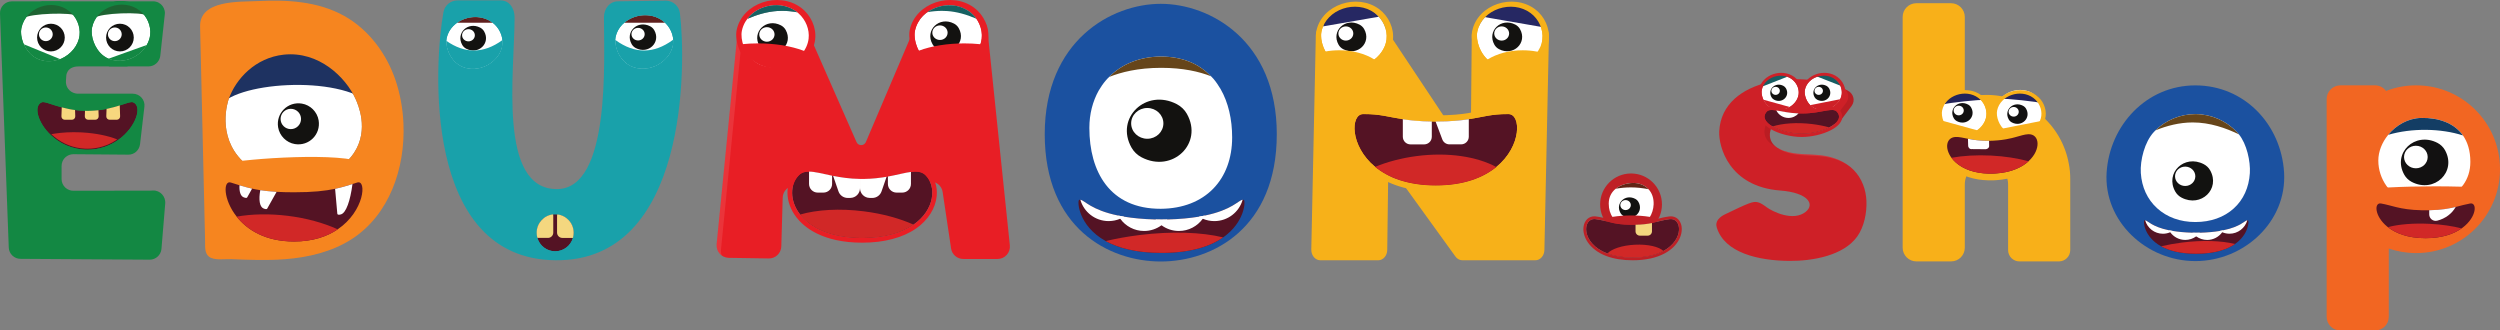 <svg viewBox="0 0 418.864 55.37" version="1.1" xmlns="http://www.w3.org/2000/svg" id="Layer_1">
  
  <rect x="0" y="0" width="418.864" height="55.37" fill="#808080" stroke="none"/>
  
  <g>
    <path fill="#138843" d="M27.68,34.133l-.631,7.608c-.101.984-.933,1.741-1.916,1.767l-21.648-.141c-1.085.025-1.992-.834-2.018-1.916L.002,2.268C-.049,1.157.859.225,1.995.225h23.642c.177,0,.327,0,.479.051.025,0,.051,0,.051.025.051,0,.076,0,.101.025l.101.025c.025.025.076.025.127.051.127.076.253.152.352.228.025.025.051.025.076.051.025.025.051.051.076.076.025.025.076.076.101.101,0,.025.025.025.051.051,0,.025.025.051.051.076s.051.076.101.127c0,.025.025.051.025.076.076.076.127.177.152.276,0,.025.025.051.025.076.025.025.025.051.025.076.025.051.025.101.051.152,0,.025,0,.076.025.101v.076c0,.051,0,.101.025.152v.101c0,.101-.025.177-.025.276l-.758,6.938c-.152.984-.984,1.716-1.967,1.716h-11.685c-2.094,0-2.094,1.615-2.094,1.615l-.051.783c-.101,1.034.606,1.916,1.564,2.119.127.025.253.051.403.051h9.209c1.186,0,2.119,1.034,1.967,2.195l-.732,6.281c-.127,1.009-.984,1.767-1.992,1.741l-9.158-.076c-.809,0-1.539.479-1.843,1.212-.101.228-.152.504-.152.783v2.163c0,1.136.958,2.018,2.068,1.967l12.768-.018.454-.025c1.214-.058,2.197,1.002,2.071,2.214h0Z"></path>
    <path fill="#541324" d="M19.749,23.48c-1.345.94-3.068,1.601-5.098,1.601-2.589,0-4.681-1.076-6.125-2.439-2.267-2.135-2.948-4.982-1.493-5.514.336-.12,1.103.189,2.257.551.322.099.673.205,1.053.304.357.099.742.191,1.149.274.147.03.297.058.451.083.053.009.108.018.164.028.152.025.306.048.465.067.316.044.64.076.977.099.223.018.454.032.689.037h.018c.021.002.039.002.06.002.111.002.221.002.334.002.18,0,.357-.002.532-.009.207-.007.412-.018.613-.035.207-.014.412-.035.613-.055.028-.002.055-.005.083-.009.311-.035.61-.081.898-.131.157-.028.311-.055.461-.088.053-.009.108-.021.161-.032.012-.005.023-.005.035-.009.765-.164,1.44-.362,2.013-.544.048-.016.099-.03.147-.046,1.046-.334,1.748-.604,2.062-.486,1.658.606.544,4.206-2.52,6.351Z"></path>
    <path fill="#138843" d="M22.087,16.766h0c-.355,0-.845.161-1.529.382l-.451.147-.145.046c-.463.147-1.17.362-1.983.537l-.184.037c-.159.035-.311.062-.461.088-.281.051-.574.094-.878.129-.279.032-.477.051-.682.064-.198.016-.396.028-.599.035-.173.007-.346.009-.523.009-.108,0-.217-.002-.322-.005h-.005l-.085-.002c-.221-.005-.445-.016-.663-.032-.332-.023-.65-.058-.956-.099-.159-.021-.309-.044-.458-.067l-.147-.025c-.164-.028-.311-.055-.454-.083-.401-.081-.776-.17-1.129-.265-.378-.101-.723-.205-1.041-.304l-.631-.203c-.689-.226-1.186-.389-1.543-.389-.113,0-.21.016-.297.048-.491.18-.825.585-.94,1.145-.279,1.352.675,3.379,2.317,4.927,1.728,1.633,3.985,2.531,6.355,2.531,1.905,0,3.734-.576,5.291-1.663,2.379-1.665,3.6-4.176,3.409-5.641-.083-.643-.426-1.103-.967-1.301-.085-.03-.184-.046-.297-.046ZM22.087,17.102c.071,0,.131.009.182.028,1.656.606.544,4.208-2.52,6.353-1.345.94-3.068,1.601-5.098,1.601-2.589,0-4.681-1.076-6.125-2.439-2.267-2.135-2.948-4.982-1.493-5.514.051-.018.113-.028.182-.028.396,0,1.096.27,2.073.578.322.099.673.205,1.053.304.359.097.744.189,1.152.272.147.03.297.058.451.083.053.009.108.018.164.028.152.025.306.048.465.067.313.044.64.076.977.099.223.018.454.032.689.037h.018c.021.002.039.002.06.002.111.002.221.002.334.002.18,0,.357-.002.532-.009.207-.007.412-.018.613-.035.207-.014.412-.035.613-.055.028-.002.055-.005.083-.009.311-.035.61-.081.898-.131.157-.028.311-.055.461-.088.053-.009.108-.021.161-.032.012-.005.023-.005.035-.009.765-.164,1.44-.362,2.013-.544.048-.016.099-.03.147-.046.878-.281,1.513-.514,1.88-.514"></path>
    <path fill="#d12827" d="M19.637,23.356c-1.465,1.02-3.188,1.559-4.982,1.559-.147,0-.295-.002-.442-.012-1.868-.094-3.644-.781-5.095-1.969-.161-.131-.32-.27-.472-.415-.014-.012-.028-.023-.041-.037.17-.032.343-.062.521-.09,1.301-.203,2.783-.288,4.349-.219.115.005.23.012.343.018,2.25.131,4.284.557,5.821,1.163Z"></path>
    <path fill="#f7d77e" d="M12.609,19.486c.012.316-.242.578-.557.578h-1.202c-.316,0-.569-.263-.557-.578l.053-1.502c.357.097.742.189,1.149.272.147.03.297.058.451.083.053.009.108.018.164.028.152.025.306.048.465.067l.035,1.053Z"></path>
    <path fill="#f7d77e" d="M16.529,19.486c.012.316-.242.576-.557.576h-1.205c-.316,0-.569-.26-.557-.576l.03-.919h.018c.021.002.039.002.06.002.111.005.221.005.334.005.18,0,.357-.002.532-.009.207-.007.412-.018.613-.035.207-.014.412-.035.613-.055.028-.002.055-.005.083-.009l.037,1.02Z"></path>
    <path fill="#f7d77e" d="M20.125,19.486c.012.316-.242.578-.557.578h-1.202c-.316,0-.569-.263-.557-.578l.044-1.239c.053-.009.108-.021.161-.032.012-.005.023-.005.035-.009.765-.164,1.44-.362,2.013-.544l.064,1.824Z"></path>
    <path fill="#fff" d="M23.398,1.759c-2.783-2.149-7.272-.627-7.981,2.875-.272,1.341.382,3.577,1.979,4.754.246.182.511.332.783.451,1.237.544,2.688.463,3.927-.085,1.023-.451,1.933-1.242,2.492-2.221.295-.514.495-1.078.562-1.675.17-1.543-.534-3.153-1.762-4.1Z"></path>
    <circle fill="#131210" r="2.32" cy="6.294" cx="20.093"></circle>
    <ellipse fill="#fff" ry="1.147" rx="1.154" cy="5.746" cx="19.238"></ellipse>
    <path fill="#138843" d="M24.596,7.533c-.56.979-1.47,1.767-2.492,2.221-1.237.548-2.688.629-3.925.085l6.417-2.306Z"></path>
    <path fill="#1e6332" d="M15.735,3.032c1.096-.871,8.154-1.103,8.942-.392.788.712-1.702-2.414-4.501-2.439-2.796-.028-4.441,2.831-4.441,2.831Z"></path>
    <path fill="#138843" d="M22.104,9.761c-1.513.656-3.331.631-4.717-.378-1.589-1.161-2.246-3.407-1.967-4.745.705-3.506,5.197-5.019,7.972-2.875,1.237.933,1.942,2.548,1.767,4.086-.203,1.741-1.49,3.204-3.054,3.911h0ZM23.794,1.333c-.857-.68-1.866-1.034-2.875-1.11-.428-.076-.857-.051-1.313,0-2.423.253-4.692,1.919-5.222,4.517-.329,1.564.454,4.213,2.32,5.602.504.378,1.085.631,1.665.783h2.877c.352-.076.707-.203,1.034-.352,1.843-.806,3.356-2.246,3.607-4.289.203-1.82-.629-4.015-2.094-5.15Z"></path>
    <path fill="#fff" d="M11.568,1.828c-2.78-2.149-7.272-.627-7.979,2.875-.15.739-.021,1.753.398,2.709.339.776.861,1.518,1.578,2.045,1.311.967,3.045,1.032,4.512.449.067-.028.131-.053.198-.083,1.559-.693,2.859-2.161,3.052-3.893.173-1.548-.532-3.156-1.76-4.102Z"></path>
    <circle fill="#131210" r="2.32" cy="6.294" cx="8.532"></circle>
    <ellipse fill="#fff" ry="1.147" rx="1.154" cy="5.746" cx="7.679"></ellipse>
    <path fill="#138843" d="M10.077,9.906c-1.467.583-3.202.516-4.512-.449-.716-.527-1.242-1.267-1.578-2.045l6.09,2.495Z"></path>
    <path fill="#1e6332" d="M3.969,3.032c1.099-.797,8.156-1.011,8.942-.357.785.654-1.702-2.209-4.499-2.234-2.799-.025-4.443,2.591-4.443,2.591Z"></path>
    <path fill="#138843" d="M10.271,9.837c-1.513.656-3.331.631-4.692-.378-1.615-1.186-2.271-3.407-1.995-4.745C4.291,1.206,8.78-.333,11.556,1.837c1.237.935,1.944,2.55,1.767,4.089-.2,1.741-1.488,3.204-3.052,3.911h0ZM12.114,1.208c-.631-.504-1.338-.834-2.094-.986h-2.928c-2.094.481-3.937,2.071-4.416,4.365-.302,1.589.454,4.238,2.347,5.627,1.615,1.186,3.785,1.212,5.551.428,1.843-.832,3.381-2.246,3.607-4.289.203-1.843-.631-4.036-2.068-5.146Z"></path>
  </g>
  <g>
    <path fill="#fff" d="M47.542,9.162c5.855-.633,10.37,3.755,12.029,7.41.392.864,2.326,5.13-.256,9.032-2.368,3.577-6.802,4.231-7.933,4.4-1.043.154-6.777.875-10.75-3.011-4.363-4.268-2.444-10.025-2.303-10.421,1.2-3.393,4.508-6.901,9.214-7.41Z"></path>
    <path fill="#131210" d="M53.386,20.165c.387,2.354-1.622,4.36-3.978,3.973-1.426-.235-2.575-1.382-2.81-2.808-.387-2.356,1.624-4.363,3.978-3.973,1.426.233,2.575,1.382,2.81,2.808Z"></path>
    <ellipse fill="#fff" ry="1.702" rx="1.714" cy="19.932" cx="48.724"></ellipse>
    <path fill="#f6851f" d="M37.787,27.377c3.257-.792,19.81-1.983,23.279,0,0,0-4.439,4.423-11.386,4.441-6.947.018-11.893-4.441-11.893-4.441Z"></path>
    <path fill="#1e3261" d="M36.684,18.032c2.013-4.206,20.068-5.68,25.67-.472,0,0-3.289-10.545-13.934-10.278-10.644.267-11.736,10.75-11.736,10.75h0Z"></path>
    <path fill="#f6851f" d="M38.328,16.581c1.195-3.407,4.499-6.913,9.2-7.422,5.871-.636,10.395,3.762,12.047,7.422.38.864,2.313,5.109-.253,9.023-2.363,3.584-6.811,4.22-7.931,4.397-1.066.152-6.786.864-10.75-2.999-4.372-4.271-2.465-10.041-2.313-10.421h0ZM67.596,20.693c-.108-2.497-.553-4.948-1.308-7.201-1.5-4.466-4.487-8.514-8.599-10.817C53.282.206,48.095-.068,43.159.18c-2.978.152-9.739-.244-9.633,4.277l.838,35.952c.018.861-.117,1.976.638,2.584.868.7,2.709.382,3.762.426,2.976.122,5.959.24,8.933.014,3.937-.299,7.908-1.232,11.229-3.368,6.328-4.075,8.997-11.92,8.67-19.374h0Z"></path>
    <path fill="#541324" d="M56.585,38.42c-1.767,1.198-4.165,2.043-7.32,2.043-4.826,0-7.88-1.976-9.612-4.167-2.276-2.875-2.267-6.116-.99-5.717.502.157.981.311,1.463.458.67.207,1.35.398,2.11.567.426.092.878.18,1.373.253.79.122,1.684.221,2.736.281.859.051,1.822.078,2.921.078,3.188,0,5.233-.233,6.878-.583,1.073-.226,1.974-.504,2.912-.802.267-.083.534-.17.811-.256,1.612-.5,1.202,4.805-3.28,7.843h0Z"></path>
    <path fill="#fff" d="M59.057,30.835c-.373,2.838-1.071,4.784-1.889,5.068-.27.094-.631.147-.654-.113-.122-1.384-.246-2.769-.369-4.153,1.071-.226,1.974-.504,2.912-.802Z"></path>
    <path fill="#fff" d="M42.237,31.606c-.276.491-.551.981-.825,1.472-.085.15-.401.06-.627-.039-.493-.217-.712-.947-.659-1.999.67.205,1.348.398,2.11.567Z"></path>
    <path fill="#fff" d="M46.344,32.141c-.527.94-1.053,1.877-1.58,2.817-.085.15-.401.06-.627-.039-.643-.283-.82-1.444-.53-3.059.792.122,1.684.219,2.736.281Z"></path>
    <path fill="#d12827" d="M56.585,38.42c-1.767,1.198-4.165,2.043-7.32,2.043-4.826,0-7.88-1.976-9.612-4.167,2.518-.445,5.457-.518,8.55-.138,3.149.389,6.023,1.193,8.382,2.262Z"></path>
  </g>
  <g>
    <path fill="#19a1aa" d="M83.867.069c1.509,0,2.35,1.348,2.35,2.856,0,9.108-2.865,28.811,7.115,28.756,9-.051,7.857-21.468,7.857-28.798,0-1.47,1.009-2.725,2.479-2.665l7.97-.106c1.172.048,2.135.933,2.28,2.098,1.053,8.532,1.38,41.651-20.881,41.395-22.316-.256-20.286-33.077-18.741-41.57.207-1.14,1.198-1.967,2.356-1.967h7.214Z"></path>
    <path fill="#fff" d="M84.18,6.712c-.115-1.096-.691-2.147-1.569-2.849-.021-.016-.041-.032-.062-.048-.021-.016-.041-.032-.062-.048-1.758-1.308-4.229-1.143-5.904.048-.023.016-.044.032-.067.048-.836.61-1.463,1.483-1.688,2.557-.028.131-.044.272-.053.419-.009.175-.005.359.014.551.115,1.17.758,2.58,1.937,3.414,1.313.928,3.07.958,4.519.336,1.495-.64,2.741-1.992,2.93-3.591.014-.111.021-.223.023-.334.007-.168,0-.334-.018-.502h0Z"></path>
    <path fill="#131210" d="M81.119,5.27c1.117,1.969-.958,3.964-3.011,2.891-.279-.145-.511-.369-.663-.638-1.117-1.972.958-3.964,3.011-2.891.279.147.511.371.663.638Z"></path>
    <path fill="#fff" d="M79.559,5.908c0,.564-.479,1.023-1.071,1.023s-1.071-.458-1.071-1.023.479-1.023,1.071-1.023,1.071.458,1.071,1.023Z"></path>
    <path fill="#19a1aa" d="M84.201,7.216c-.002.111-.012.223-.023.334-.187,1.599-1.435,2.953-2.93,3.591-1.449.62-3.206.592-4.519-.336-1.179-.836-1.822-2.246-1.937-3.416-.018-.191-.023-.375-.014-.551,1.539,1.078,3.091,1.624,4.618,1.624.795,0,1.596-.147,2.398-.442.797-.29,1.596-.73,2.389-1.308.016.168.023.334.018.504Z"></path>
    <path fill="#5f201e" d="M82.549,3.814h-5.966c1.675-1.189,4.146-1.354,5.904-.048.021.018.041.035.062.048Z"></path>
    <path fill="#19a1aa" d="M84.175,7.548c-.187,1.599-1.433,2.953-2.93,3.591-1.449.62-3.206.59-4.519-.339-1.532-1.085-2.158-3.146-1.898-4.386.68-3.227,4.989-4.635,7.659-2.651,1.177.878,1.854,2.361,1.688,3.785ZM83.109,3.199c-3.142-2.333-8.212-.68-9.011,3.119-.306,1.456.431,3.884,2.234,5.16,1.543,1.094,3.614,1.126,5.316.398,1.76-.753,3.227-2.345,3.446-4.227.196-1.677-.601-3.423-1.986-4.45Z"></path>
    <path fill="#fff" d="M112.798,6.645c-.081-1.057-.583-2.087-1.368-2.829-.122-.117-.253-.228-.389-.329-1.946-1.447-4.738-1.147-6.457.327-.716.615-1.244,1.43-1.451,2.409-.03.143-.048.295-.058.454-.002.064-.002.129-.002.193.014,1.265.682,2.932,2.02,3.877,1.354.958,3.17.988,4.667.35,1.543-.661,2.831-2.059,3.024-3.709.023-.187.03-.373.023-.557,0-.062-.005-.124-.009-.187h0Z"></path>
    <path fill="#131210" d="M109.621,5.065c1.154,2.034-.988,4.093-3.107,2.985-.288-.15-.527-.382-.684-.659-1.154-2.034.988-4.093,3.107-2.985.288.152.527.382.684.659Z"></path>
    <path fill="#fff" d="M108.014,5.724c0,.583-.495,1.055-1.106,1.055s-1.106-.472-1.106-1.055.495-1.055,1.106-1.055,1.106.472,1.106,1.055Z"></path>
    <path fill="#19a1aa" d="M112.807,6.834c.007.187-.002.373-.023.557-.193,1.652-1.479,3.05-3.024,3.709-1.497.64-3.312.608-4.667-.35-1.338-.944-2.006-2.612-2.02-3.877,0-.064.002-.131.002-.193l.09.064c1.58,1.14,3.179,1.718,4.752,1.718.795,0,1.596-.147,2.398-.442.799-.293,1.601-.732,2.398-1.315l.085-.06c.005.062.009.124.009.189h0Z"></path>
    <path fill="#5f201e" d="M111.43,3.814h-6.846c1.718-1.474,4.51-1.774,6.457-.329.138.104.267.212.389.329Z"></path>
    <path fill="#19a1aa" d="M112.784,7.391c-.193,1.652-1.481,3.047-3.024,3.709-1.495.64-3.31.61-4.667-.35-1.582-1.119-2.23-3.25-1.96-4.526.703-3.333,5.15-4.784,7.908-2.739,1.216.903,1.916,2.435,1.744,3.907h0ZM111.683,2.9c-3.243-2.409-8.479-.7-9.306,3.223-.316,1.504.445,4.008,2.308,5.328,1.594,1.129,3.732,1.163,5.489.412,1.817-.776,3.333-2.421,3.559-4.365.203-1.732-.622-3.536-2.05-4.598Z"></path>
    <path fill="#541324" d="M96.119,38.997c0,.286-.039.562-.111.825-.002.014-.007.025-.012.039-.373,1.295-1.564,2.241-2.981,2.241s-2.607-.947-2.981-2.241c-.005-.014-.007-.025-.012-.039-.074-.263-.111-.539-.111-.825,0-1.596,1.205-2.912,2.755-3.082.104-.012.207-.018.313-.018.012-.002.023-.002.035-.002s.023,0,.035.002c.106.002.21.007.313.018,1.55.173,2.755,1.486,2.755,3.082Z"></path>
    <path fill="#19a1aa" d="M93.016,35.586h-.023l-.058.005h-.025c-.074,0-.173.007-.274.016-1.728.191-3.029,1.649-3.029,3.388,0,.311.041.615.122.908.431,1.49,1.778,2.504,3.289,2.504s2.859-1.014,3.275-2.465c.092-.332.134-.638.134-.947,0-1.741-1.301-3.197-3.029-3.388-.115-.012-.228-.018-.343-.021h-.039ZM93.016,35.894c.012,0,.023,0,.035.002.106.002.21.007.313.018,1.55.173,2.755,1.486,2.755,3.082,0,.286-.039.562-.111.825-.002.012-.007.025-.012.039-.373,1.295-1.564,2.241-2.981,2.241s-2.607-.947-2.981-2.241c-.005-.014-.007-.025-.012-.039-.074-.263-.111-.539-.111-.825,0-1.596,1.205-2.912,2.755-3.082.104-.012.207-.018.313-.018.009-.002.023-.002.035-.002"></path>
    <path fill="#f4d77f" d="M92.698,36.138v2.833c0,.491-.398.887-.887.887h-1.776c-.005-.014-.007-.025-.012-.039-.074-.263-.111-.539-.111-.825,0-1.596,1.205-2.912,2.755-3.082.018.071.03.15.03.226Z"></path>
    <path fill="#f4d77f" d="M96.119,38.997c0,.286-.039.562-.111.825-.002.014-.007.025-.012.039h-1.776c-.491,0-.887-.398-.887-.887v-2.833c0-.078.009-.154.03-.223,1.55.17,2.755,1.483,2.755,3.08Z"></path>
  </g>
  <g>
    <path fill="#e81e25" d="M120.068,40.919l3.573-36.123c.106-1.06.997-1.868,2.064-1.868h7.258c.841,0,1.596.507,1.916,1.283l8.617,19.575c.286.693,1.26.709,1.571.028l8.378-19.667c.336-.742,1.073-1.216,1.889-1.216h8.021c1.062,0,1.951.802,2.062,1.859l3.778,36.314c.127,1.223-.832,2.287-2.062,2.287h-5.736c-1.027,0-1.898-.751-2.05-1.767l-1.41-9.439c-.263-1.753-2.458-2.391-3.619-1.05l-6.922,4.37c-.412.475-1.016.739-1.645.714l-4.31-.159c-.638-.023-1.23-.341-1.603-.857l-4.95-3.227c-1.161-1.605-3.697-.827-3.752,1.154l-.233,8.161c-.032,1.156-1.004,2.062-2.161,2.011l-6.701-.104c-1.189-.051-2.092-1.092-1.974-2.278Z"></path>
    <g opacity=".1">
      <path fill="#fff" d="M124.369,5.706c.106-1.062.995-1.868,2.062-1.868h7.258c.06,0,.122.002.18.009.143.014.286.039.419.081.041.014.083.028.124.041.046.018.094.037.141.058.032.014.064.03.097.046.016.007.03.014.046.023.025.014.048.028.071.044.016.007.03.016.046.028.023.014.048.03.071.048l-.002-.005c-.32-.776-1.078-1.283-1.916-1.283h-7.258c-1.066,0-1.958.809-2.064,1.868l-3.573,36.123c-.076.774.283,1.486.873,1.9-.124-.304-.182-.643-.147-.993"></path>
    </g>
    <path fill="#fff" d="M133.461,1.965c.039.03.078.058.115.09-.878-.159-1.732-.237-2.541-.237-.304,0-.604.012-.898.032-1.557.115-3.167.541-4.92,1.306,1.817-2.379,5.666-3.105,8.244-1.191ZM133.861,1.592c-3.421-2.541-8.942-.739-9.813,3.398-.187.891-.016,2.115.518,3.264.417.894,1.053,1.746,1.912,2.354,1.682,1.191,3.934,1.225,5.791.433.64-.274,1.242-.647,1.771-1.103,1.06-.908,1.822-2.135,1.983-3.501.212-1.824-.656-3.725-2.163-4.844Z"></path>
    <path fill="#131210" d="M131.632,5.008c1.336,2.356-1.145,4.738-3.598,3.455-.334-.175-.613-.442-.792-.762-1.336-2.356,1.145-4.74,3.598-3.455.334.175.613.442.792.762Z"></path>
    <ellipse fill="#fff" ry="1.221" rx="1.281" cy="5.77" cx="128.49"></ellipse>
    <path fill="#e81e25" d="M135.478,6.487c-.223,1.912-1.714,3.529-3.504,4.296-1.73.739-3.833.705-5.402-.405-1.834-1.297-2.582-3.764-2.271-5.243.113-.532.306-1.023.567-1.465.106-.18.219-.35.346-.514,1.815-2.382,5.666-3.105,8.242-1.191.039.03.078.058.115.09.088.067.17.138.251.212,1.184,1.064,1.838,2.672,1.656,4.22ZM134.202,1.286c-3.757-2.787-9.82-.811-10.775,3.732-.366,1.741.516,4.644,2.672,6.169,1.847,1.308,4.321,1.348,6.357.477,2.103-.901,3.861-2.803,4.121-5.056.235-2.004-.719-4.091-2.375-5.321Z"></path>
    <path fill="#fff" d="M163.901,3.635c-.048-.09-.099-.18-.154-.267-.048-.078-.099-.157-.152-.23-.311-.447-.693-.848-1.136-1.172-2.11-1.566-5.074-1.364-7.078.074-.106.071-.207.15-.306.233-.014.012-.025.021-.037.03-.857.714-1.49,1.677-1.734,2.836-.2.956.039,2.324.73,3.52.38.656.891,1.262,1.541,1.721,1.569,1.11,3.672,1.145,5.402.405,1.435-.613,2.677-1.776,3.229-3.197.136-.352.23-.719.274-1.096.113-.979-.106-1.981-.578-2.854Z"></path>
    <path fill="#131210" d="M160.63,4.713c1.336,2.356-1.145,4.738-3.598,3.455-.334-.175-.613-.442-.792-.762-1.336-2.356,1.145-4.74,3.598-3.455.334.175.613.442.792.762Z"></path>
    <ellipse fill="#fff" ry="1.221" rx="1.281" cy="5.476" cx="157.488"></ellipse>
    <path fill="#e81e25" d="M164.476,6.487c-.223,1.912-1.714,3.531-3.504,4.296-1.732.742-3.833.705-5.404-.405-1.834-1.297-2.582-3.764-2.271-5.243.813-3.861,5.966-5.54,9.156-3.17,1.412,1.043,2.223,2.819,2.022,4.522h0ZM163.2,1.286c-3.757-2.789-9.817-.811-10.775,3.732-.366,1.741.516,4.644,2.672,6.169,1.847,1.306,4.319,1.348,6.357.477,2.105-.901,3.858-2.803,4.121-5.054.235-2.006-.719-4.093-2.375-5.323h0Z"></path>
    <path fill="#e81e25" d="M158.55,11.464c-1.149,0-2.214-.325-3.082-.94-.636-.449-1.172-1.048-1.594-1.778l-.106-.184.2-.076c2.089-.783,4.784-1.216,7.588-1.216.914,0,1.811.044,2.667.134l.237.025-.085.221c-.546,1.41-1.79,2.642-3.326,3.299-.792.339-1.656.516-2.499.516Z"></path>
    <path fill="#e81e25" d="M130.003,11.464c-.843,0-1.707-.177-2.495-.516-1.536-.656-2.78-1.889-3.326-3.299l-.085-.221.237-.025c.857-.088,1.753-.134,2.667-.134,2.803,0,5.498.431,7.588,1.216l.2.076-.106.184c-.422.73-.958,1.329-1.594,1.778-.873.615-1.939.94-3.087.94Z"></path>
    <path fill="#176162" d="M163.594,3.14c-1.737-.753-3.333-1.172-4.879-1.288-.295-.021-.597-.032-.898-.032-.779,0-1.599.071-2.437.219,2.004-1.437,4.971-1.64,7.078-.074.442.327.825.726,1.136,1.175Z"></path>
    <path fill="#176162" d="M133.576,2.055c-.878-.159-1.732-.237-2.541-.237-.304,0-.604.012-.898.032-1.557.115-3.167.541-4.92,1.306,1.815-2.382,5.666-3.105,8.242-1.191.041.03.078.058.117.09Z"></path>
    <path fill="#541324" d="M153.063,37.634c-1.898,1.327-4.715,2.248-8.606,2.248-5.397,0-8.725-1.776-10.4-3.939h-.002c-1.799-2.322-1.695-5.091-.2-6.583.456-.456,1.011-.617,1.7-.61.956.007,2.163.336,3.699.652.055.014.108.023.164.035s.111.021.168.032c1.271.251,2.762.481,4.506.509.122.002.244.005.369.005s.249-.002.371-.005c1.396-.021,2.628-.175,3.718-.362.074-.014.147-.025.219-.039.253-.046.5-.092.737-.141.055-.012.111-.023.166-.035,1.166-.24,2.138-.488,2.958-.594.26-.037.507-.055.739-.058.686-.005,1.244.157,1.7.61,1.88,1.882,1.555,5.786-2.004,8.274Z"></path>
    <path fill="#e81e25" d="M153.397,27.973h-.039c-.263.002-.541.023-.838.064-.585.076-1.221.217-1.956.378-.332.074-.682.15-1.05.226l-.166.035c-.23.048-.472.094-.719.138l-.214.037c-1.262.219-2.437.334-3.598.352l-.357.005-.313-.002c-1.843-.028-3.324-.281-4.411-.495l-.127-.023-.182-.037c-.389-.081-.739-.157-1.073-.23-1.069-.235-1.99-.438-2.796-.442-.965,0-1.688.274-2.253.838-1.88,1.88-1.822,5.077.136,7.604,1.225,1.582,4.287,4.238,11.013,4.238,3.683,0,6.811-.827,9.048-2.389,2.006-1.4,3.259-3.393,3.444-5.466.136-1.548-.352-3.004-1.338-3.99-.56-.567-1.285-.841-2.209-.841ZM153.397,28.747c.673,0,1.219.164,1.668.61,1.882,1.882,1.557,5.789-2.002,8.274-1.898,1.327-4.715,2.248-8.606,2.248-5.397,0-8.725-1.776-10.4-3.939h-.002c-1.799-2.322-1.695-5.091-.2-6.586.447-.447.995-.61,1.668-.61h.032c.956.007,2.163.336,3.699.654.055.012.108.023.164.035.055.012.111.023.168.032,1.271.251,2.762.481,4.506.509.122.002.244.005.369.005s.249-.002.371-.005c1.396-.023,2.628-.175,3.715-.362.074-.012.147-.025.219-.039.253-.046.5-.092.737-.141.055-.012.111-.023.166-.035,1.163-.24,2.138-.488,2.958-.594.26-.037.507-.055.737-.058h.035"></path>
    <path fill="#d12827" d="M153.063,37.634c-1.898,1.327-4.715,2.248-8.606,2.248-5.397,0-8.725-1.776-10.4-3.939,2.829-.815,6.618-1.057,10.699-.534,3.142.398,6.003,1.195,8.306,2.225Z"></path>
    <path fill="#fff" d="M139.251,29.399c.055.014.108.023.164.035v1.384c0,.799-.65,1.451-1.451,1.451h-.961c-.802,0-1.451-.652-1.451-1.451v-2.071c.956.007,2.165.336,3.699.652Z"></path>
    <path fill="#fff" d="M144.089,29.977v1.548c0,.896-.721,1.624-1.615,1.633l-.433.005c-.703.007-1.329-.435-1.559-1.099l-.898-2.598c1.271.253,2.762.484,4.506.511Z"></path>
    <path fill="#fff" d="M152.625,28.805v2.013c0,.799-.65,1.451-1.451,1.451h-.961c-.802,0-1.451-.652-1.451-1.451v-1.242c.253-.046.5-.092.737-.141.055-.012.111-.023.166-.035,1.166-.242,2.14-.491,2.96-.597Z"></path>
    <path fill="#fff" d="M144.828,29.977c1.396-.021,2.628-.175,3.718-.362l-.848,2.451c-.23.663-.857,1.106-1.559,1.099l-.433-.005c-.894-.009-1.615-.737-1.615-1.633v-1.548c.122.002.244.005.369.005.122-.005.246-.007.369-.007Z"></path>
  </g>
  <g>
    <path fill="#1b51a0" d="M213.919,22.488c0,15.712-10.72,21.325-19.439,21.325s-19.439-5.613-19.439-21.325S186.246.64,194.481.64s19.439,6.136,19.439,21.848Z"></path>
    <path fill="#fff" d="M206.442,23.02c0,7.039-4.489,11.911-11.962,11.962-8.569.025-11.962-6.249-11.962-13.542,0-2.347.562-4.464,1.555-6.249.357-.613.739-1.172,1.198-1.709.18-.205.357-.408.562-.587,2.092-2.142,5.1-3.393,8.645-3.418,3.672,0,6.452,1.251,8.391,3.289,0,0,0-.025.025,0,.152.152.306.306.433.458.433.509.815,1.096,1.172,1.684,1.304,2.271,1.942,5.077,1.942,8.113Z"></path>
    <path fill="#131210" d="M198.85,19.063c2.817,4.971-2.416,9.997-7.59,7.29-.703-.369-1.29-.933-1.672-1.608-2.819-4.971,2.416-9.999,7.592-7.29.7.369,1.288.933,1.67,1.608Z"></path>
    <ellipse fill="#fff" ry="2.578" rx="2.7" cy="20.671" cx="192.221"></ellipse>
    <path fill="#541324" d="M204.931,39.775c-2.089,1.46-5.335,2.596-10.329,2.596-4.268,0-7.26-.829-9.343-1.981-4.664-2.58-4.775-6.774-4.459-6.894.067-.025.136-.035.207-.025.705.078,1.748,1.702,6.344,2.649.313.064.643.129.993.187,1.433.237,3.165.41,5.268.468.322.007.652.016.99.018.339-.002.668-.012.99-.018,2.103-.058,3.833-.23,5.268-.468.348-.058.68-.12.993-.187,4.6-.949,5.639-2.578,6.346-2.649.071-.007.136,0,.203.025.295.111.221,3.702-3.471,6.279Z"></path>
    <path fill="#d12827" d="M204.931,39.775c-2.089,1.46-5.335,2.596-10.329,2.596-4.268,0-7.26-.829-9.343-1.981,1.751-.415,3.628-.756,5.59-1.002,5.48-.684,10.511-.486,14.081.387Z"></path>
    <path fill="#fff" d="M188.344,36.304c-.21.131-.428.246-.659.343-.597.256-1.248.396-1.939.396-2.253,0-4.151-1.511-4.738-3.575.705.078,1.748,1.702,6.344,2.649.313.067.643.129.993.187h0Z"></path>
    <path fill="#fff" d="M195.593,36.772c-.283.369-.617.696-.99.97-.815.601-1.827.956-2.916.956-1.649,0-3.107-.811-4.001-2.052-.122-.168-.233-.343-.334-.527.313.064.643.129.993.187,1.433.237,3.165.41,5.268.468.322.007.652.016.99.018.341-.002.67-.009.99-.018Z"></path>
    <path fill="#fff" d="M208.2,33.469c-.587,2.064-2.488,3.575-4.74,3.575-.691,0-1.343-.141-1.94-.396-.23-.097-.449-.212-.659-.343.348-.058.68-.12.993-.187,4.6-.947,5.641-2.575,6.346-2.649Z"></path>
    <path fill="#fff" d="M201.856,36.12c-.101.187-.212.362-.334.527-.894,1.242-2.352,2.052-4.001,2.052-1.09,0-2.101-.355-2.916-.956-.373-.274-.707-.601-.99-.97.322.007.652.016.99.018.339-.002.668-.012.99-.018,2.103-.058,3.833-.23,5.268-.468.346-.06.677-.122.993-.187Z"></path>
    <path fill="#66451a" d="M202.872,12.768c-1.937-.765-4.667-1.403-8.315-1.403-3.902,0-6.758.739-8.723,1.529,2.092-2.142,5.1-3.393,8.645-3.418,3.674.002,6.454,1.251,8.394,3.292Z"></path>
  </g>
  <g>
    <path fill="#f7b119" d="M219.702,41.809l.76-35.871c.021-.951.693-1.711,1.516-1.711h9.052c.47,0,.914.253,1.202.684l12.984,19.524c.389.585,1.195.272,1.202-.465l.17-18.008c.009-.961.684-1.734,1.516-1.734h9.896c.852,0,1.536.811,1.516,1.797l-.76,35.871c-.021.951-.693,1.711-1.516,1.711h-12.224c-.449,0-.875-.23-1.163-.629l-9.992-13.828c-.431-.597-1.269-.251-1.278.525l-.157,12.206c-.012.958-.686,1.728-1.516,1.728h-9.693c-.852-.002-1.536-.813-1.516-1.799Z"></path>
    <path fill="#fff" d="M230.339,2.187c-3.112-2.31-8.136-.67-8.93,3.094-.219,1.039.099,2.573.961,3.821.334.491.753.935,1.255,1.29,1.529,1.083,3.58,1.117,5.268.394.313-.131.615-.293.901-.477,1.322-.841,2.336-2.179,2.513-3.711.196-1.661-.597-3.391-1.967-4.411Z"></path>
    <path fill="#131210" d="M228.556,4.868c1.301,2.297-1.117,4.621-3.508,3.37-.325-.17-.597-.431-.774-.744-1.304-2.297,1.117-4.621,3.508-3.368.325.168.597.431.774.742Z"></path>
    <path fill="#fff" d="M226.739,5.612c0,.659-.56,1.191-1.248,1.191s-1.248-.534-1.248-1.191.56-1.191,1.251-1.191,1.246.532,1.246,1.191Z"></path>
    <path fill="#262863" d="M221.68,4.421l9.336-1.619s-1.801-2.301-4.602-2.059c-4.42.38-4.734,3.679-4.734,3.679Z"></path>
    <path fill="#f7b119" d="M232.306,6.598c-.217,1.866-1.67,3.441-3.416,4.188-1.688.723-3.736.689-5.268-.394-1.785-1.265-2.515-3.669-2.214-5.111.792-3.764,5.816-5.402,8.928-3.091,1.373,1.018,2.163,2.748,1.969,4.409ZM231.062,1.526c-3.662-2.718-9.573-.79-10.506,3.639-.359,1.698.502,4.526,2.605,6.014,1.799,1.274,4.211,1.313,6.199.463,2.052-.878,3.764-2.734,4.02-4.927.226-1.956-.705-3.99-2.317-5.19Z"></path>
    <path fill="#fff" d="M256.448,2.189c-3.112-2.31-8.136-.673-8.928,3.091-.304,1.442.426,3.847,2.214,5.111,1.529,1.083,3.58,1.117,5.268.394,1.744-.746,3.197-2.324,3.416-4.188.191-1.661-.599-3.391-1.969-4.409h0Z"></path>
    <path fill="#131210" d="M254.666,4.868c1.304,2.297-1.117,4.621-3.508,3.37-.325-.17-.597-.431-.774-.742-1.304-2.297,1.117-4.621,3.508-3.37.325.168.597.431.774.742Z"></path>
    <path fill="#fff" d="M252.848,5.612c0,.659-.56,1.191-1.248,1.191s-1.248-.534-1.248-1.191.56-1.191,1.248-1.191,1.248.532,1.248,1.191Z"></path>
    <path fill="#262863" d="M258.687,4.587l-10.301-1.787s1.801-2.301,4.602-2.059c4.42.382,5.699,3.847,5.699,3.847Z"></path>
    <path fill="#f7b119" d="M258.416,6.598c-.267,2.285-.689,3.022-3.416,4.188-1.688.721-3.738.689-5.268-.394-1.787-1.265-2.518-3.669-2.214-5.111.792-3.764,5.816-5.402,8.928-3.091,1.373,1.018,2.163,2.748,1.969,4.409ZM257.172,1.526c-3.662-2.72-9.573-.792-10.506,3.637-.357,1.698.502,4.526,2.605,6.014,1.801,1.274,4.213,1.315,6.199.465,2.052-.878,3.764-2.734,4.019-4.927.226-1.956-.705-3.99-2.317-5.19Z"></path>
    <path fill="#f7b119" d="M226.621,11.406c-1.221,0-2.354-.346-3.278-1-.541-.385-1.018-.873-1.417-1.456l-.177-.26.309-.058c.749-.141,1.532-.21,2.322-.21,2.214,0,4.312.551,5.906,1.553l.274.17-.272.175c-.329.21-.668.392-1.011.537-.841.357-1.76.548-2.656.548Z"></path>
    <path fill="#f7b119" d="M252.883,11.406c-.896,0-1.813-.189-2.654-.548-.343-.145-.682-.325-1.011-.537l-.272-.173.274-.17c1.594-1.002,3.692-1.553,5.906-1.553.79,0,1.573.071,2.322.21l.309.058-.177.258c-.398.583-.875,1.071-1.417,1.456-.924.654-2.059,1-3.28,1Z"></path>
    <path fill="#541324" d="M250.704,27.983c-2.154,1.764-5.427,3.087-10.142,3.087s-8.021-1.334-10.172-3.112c-4.28-3.533-4.1-8.815-2.025-8.841,2.789-.037,4.241.479,6.673.857,1.251.193,2.764.352,4.851.38.205.002.415.005.631.005h.041c2.444,0,4.144-.17,5.526-.387,2.432-.378,3.884-.894,6.673-.857,2.082.028,2.257,5.335-2.057,8.868Z"></path>
    <path fill="#f7b119" d="M252.486,18.09h0c-1.93,0-3.264.258-4.676.534-.583.113-1.189.23-1.877.339-1.034.161-2.718.373-5.369.373l-.656-.005c-1.748-.023-3.243-.141-4.713-.369-.686-.108-1.292-.226-1.873-.339-1.414-.274-2.748-.534-4.681-.534l-.288.002c-.984.014-1.799.666-2.179,1.748-.788,2.237.194,6.118,3.566,8.903,2.651,2.188,6.392,3.347,10.824,3.347,4.409,0,8.14-1.147,10.789-3.317,3.398-2.783,4.393-6.675,3.605-8.926-.38-1.087-1.195-1.744-2.181-1.755l-.29-.002h0ZM252.486,19.113c.09,0,.182,0,.276.002,2.08.025,2.255,5.335-2.059,8.868-2.154,1.764-5.427,3.084-10.142,3.084s-8.021-1.334-10.172-3.112c-4.28-3.533-4.1-8.815-2.025-8.841.094,0,.187-.002.276-.002,2.612,0,4.047.495,6.397.859,1.251.193,2.764.352,4.851.38.205.002.415.005.631.005h.041c2.444,0,4.144-.17,5.526-.385,2.354-.364,3.789-.859,6.399-.859"></path>
    <path fill="#d12827" d="M250.704,27.983c-2.154,1.764-5.427,3.087-10.142,3.087s-8.021-1.334-10.172-3.112c2.062-.848,4.418-1.479,6.952-1.808,5.261-.689,10.119.083,13.362,1.834Z"></path>
    <path fill="#fff" d="M239.891,20.354v2.557c0,.707-.571,1.281-1.281,1.281h-2.292c-.707,0-1.281-.571-1.281-1.281v-2.939c1.253.196,2.764.355,4.853.382Z"></path>
    <path fill="#fff" d="M246.09,19.972v2.932c0,.705-.571,1.278-1.276,1.281l-1.96.002c-.534.002-1.014-.329-1.2-.827l-1.129-3.001h.041c2.442,0,4.142-.17,5.524-.387Z"></path>
  </g>
  <g>
    <circle fill="#bf2026" r="5.18" cy="34.244" cx="273.275"></circle>
    <path fill="#fff" d="M277.057,34.256c-.032.792-.276,1.566-.689,2.209-.124.198-.267.382-.424.551-.445.479-1.207,1.05-2.313,1.05-.051,0-.101-.002-.152-.005-1.122-.051-2.126-.456-2.836-1.133-.152-.145-.288-.302-.408-.468-.463-.638-.698-1.421-.698-2.34,0-1.101.463-1.928,1.166-2.497.746-.604,1.76-.919,2.769-.965.06-.002.122-.005.182-.005.993,0,1.887.359,2.513,1.011.012.012.023.025.035.039.601.645.896,1.527.855,2.552Z"></path>
    <path fill="#121210" d="M274.514,33.836c.917,1.617-.785,3.25-2.469,2.37-.228-.117-.417-.302-.544-.521-.914-1.617.788-3.252,2.469-2.37.228.117.419.302.544.521Z"></path>
    <path fill="#fff" d="M273.236,34.359c0,.463-.394.838-.878.838s-.878-.375-.878-.838.394-.838.878-.838c.486.002.878.375.878.838Z"></path>
    <path fill="#bf2026" d="M273.632,38.199c-.053,0-.106-.002-.159-.005-1.152-.053-2.188-.47-2.923-1.172-.154-.15-.297-.313-.422-.484l-.124-.175.212-.035c.933-.15,1.995-.23,3.07-.23,1.085,0,2.158.081,3.103.235l.2.032-.108.17c-.127.2-.274.392-.438.569-.463.5-1.258,1.094-2.412,1.094Z"></path>
    <path fill="#612416" d="M276.203,31.703c-.935-.187-1.933-.306-2.965-.306-.875,0-1.725.085-2.534.226.746-.604,1.76-.919,2.769-.965.06-.002.122-.005.182-.005.993,0,1.887.359,2.513,1.011.012.012.023.025.035.039Z"></path>
    <path fill="#541324" d="M278.695,42.046c-1.216.656-2.905,1.101-5.162,1.101-1.725,0-3.117-.26-4.22-.675-4.545-1.707-4.192-6.044-1.988-5.754,1.262.166,1.979.438,2.958.647.691.147,1.516.265,2.755.288.157.002.32.005.491.005.173,0,.336-.002.493-.005,1.239-.023,2.062-.141,2.755-.288.977-.21,1.695-.481,2.958-.647,2.045-.27,2.497,3.421-1.039,5.328Z"></path>
    <path fill="#bf2026" d="M279.948,36.244c-.088,0-.177.007-.27.018-.855.113-1.467.272-2.062.426-.302.078-.601.157-.933.228-.546.115-1.341.253-2.667.279l-.484.005-.484-.005c-1.329-.028-2.124-.164-2.667-.279-.334-.071-.633-.15-.938-.228-.592-.154-1.205-.313-2.059-.426-.09-.012-.18-.018-.267-.018-.903,0-1.603.64-1.783,1.631-.304,1.672.91,3.937,3.815,5.028,1.244.468,2.718.705,4.383.705,2.149,0,3.962-.389,5.383-1.156,2.405-1.297,3.126-3.37,2.778-4.747-.228-.901-.896-1.46-1.746-1.46ZM279.948,36.704c1.859,0,2.161,3.501-1.251,5.339-1.219.659-2.907,1.103-5.164,1.103-1.725,0-3.117-.26-4.22-.675-4.397-1.652-4.208-5.768-2.193-5.768.067,0,.136.005.207.014,1.262.166,1.979.438,2.958.647.691.147,1.516.265,2.755.288.157.002.32.005.491.005.173,0,.336-.002.493-.005,1.239-.023,2.062-.141,2.755-.288.977-.21,1.695-.481,2.958-.647.074-.009.143-.014.212-.014"></path>
    <path fill="#f4d77f" d="M276.781,37.365v1.389c0,.403-.32.728-.716.728h-1.322c-.396,0-.716-.327-.716-.728v-1.101c1.239-.023,2.062-.141,2.755-.288Z"></path>
    <path fill="#d12827" d="M278.697,42.046c-1.216.656-2.907,1.101-5.164,1.101-1.725,0-3.117-.26-4.22-.675.686-.765,2.483-1.371,4.621-1.472,2.158-.106,4.024.336,4.763,1.046Z"></path>
  </g>
  <g>
    <path fill="#ce2027" d="M293.889,33.843c.829-.081,1.451.396,2.08.861,1.027.762,4.462,2.446,6.546.802,1.647-1.299.38-3.234-4.257-3.586-8.587-.654-10.342-7.389-10.209-9.93.479-9.126,14.426-10.504,21.505-6.83,1.004.521,1.318,1.705.677,2.582-.638.875-1.246,1.679-1.732,2.31-.576.749-1.672.988-2.552.553-2.778-1.38-6.71-2.373-8.783.207-.726.903-.875,2.209-.219,3.151.428.615,1.138,1.025,1.88,1.29,2.052.737,4.294.511,6.436.783,1.999.253,3.96,1.062,5.321,2.449,1.368,1.394,2.052,3.28,2.131,5.153.081,1.958-.355,4.326-1.543,5.989-2.278,3.19-7.419,4.112-11.361,4.086-5.114-.035-10.895-1.315-12.183-5.641-.304-1.02.509-1.774,1.564-2.244.809-.362,3.755-1.893,4.699-1.986Z"></path>
    <g opacity=".1">
      <path fill="#fff" d="M309.642,27.688c-1.253-.903-2.803-1.449-4.381-1.649-2.142-.272-4.383-.046-6.436-.783-.336-.12-.666-.272-.965-.456.373.283.813.5,1.265.661,2.052.737,4.294.511,6.436.783,1.453.184,2.886.663,4.082,1.444Z"></path>
    </g>
    <g opacity=".1">
      <path d="M309.335,17.194c-.64.875-1.248,1.679-1.734,2.313-.576.749-1.675.988-2.555.551-2.778-1.38-6.71-2.373-8.783.207-.726.903-.875,2.209-.219,3.151.339.486.855.845,1.424,1.106-.2-.164-.38-.348-.525-.557-.656-.944-.507-2.25.219-3.151,2.073-2.58,6.005-1.587,8.783-.207.88.435,1.979.196,2.555-.553.486-.633,1.094-1.437,1.734-2.313.64-.878.327-2.062-.677-2.582-.143-.071-.288-.143-.433-.212.617.597.739,1.527.212,2.248h0Z"></path>
    </g>
    <path fill="#fff" d="M300.239,13.285c-1.76-1.308-4.605-.38-5.054,1.751-.094.456-.009,1.085.267,1.675.214.463.544.903.988,1.219.864.613,2.025.631,2.981.221.15-.064.295-.138.435-.223.783-.472,1.391-1.251,1.497-2.145.108-.942-.339-1.919-1.115-2.497Z"></path>
    <path fill="#121210" d="M299.23,14.801c.737,1.299-.631,2.614-1.986,1.907-.184-.097-.339-.244-.438-.419-.737-1.299.631-2.614,1.986-1.907.184.097.339.244.438.419Z"></path>
    <path fill="#fff" d="M298.203,15.222c0,.373-.316.675-.707.675-.389,0-.707-.302-.707-.675s.316-.675.707-.675.707.302.707.675Z"></path>
    <path fill="#ce2027" d="M299.857,17.926c-.141.085-.286.161-.435.223-.956.41-2.117.392-2.983-.221-.445-.316-.772-.756-.986-1.219l4.404,1.216Z"></path>
    <path fill="#185d62" d="M295.149,14.547l4.289-1.684s-.689-.622-2.145-.182c-1.456.44-2.145,1.866-2.145,1.866Z"></path>
    <path fill="#ce2027" d="M301.352,15.78c-.122,1.057-.944,1.949-1.933,2.37-.954.41-2.115.389-2.981-.223-1.011-.714-1.424-2.075-1.253-2.891.449-2.131,3.292-3.059,5.054-1.751.776.576,1.223,1.555,1.113,2.495ZM300.649,12.912c-2.073-1.539-5.418-.447-5.945,2.059-.203.961.283,2.561,1.474,3.404,1.018.721,2.384.744,3.508.263,1.161-.498,2.128-1.548,2.273-2.789.129-1.108-.398-2.26-1.311-2.937h0Z"></path>
    <path fill="#fff" d="M307.46,13.285c-1.762-1.306-4.605-.38-5.054,1.751-.147.709.145,1.829.887,2.58.111.113.235.219.366.311.866.615,2.025.633,2.981.223.712-.304,1.336-.852,1.677-1.527.131-.263.221-.546.256-.841.111-.942-.336-1.921-1.113-2.497Z"></path>
    <path fill="#121210" d="M306.452,14.801c.737,1.299-.631,2.614-1.986,1.907-.184-.097-.339-.244-.438-.419-.737-1.299.631-2.614,1.986-1.907.184.097.339.244.438.419Z"></path>
    <path fill="#fff" d="M305.424,15.222c0,.373-.316.675-.707.675-.389,0-.707-.302-.707-.675s.316-.675.707-.675.707.302.707.675Z"></path>
    <path fill="#ce2027" d="M308.317,16.623c-.341.677-.965,1.225-1.677,1.527-.956.41-2.115.392-2.981-.223-.131-.092-.256-.198-.366-.311l5.024-.993Z"></path>
    <path fill="#185d62" d="M308.451,14.393l-4.287-1.684s.689-.622,2.145-.182c1.456.44,2.142,1.866,2.142,1.866Z"></path>
    <path fill="#ce2027" d="M308.573,15.78c-.122,1.057-.944,1.949-1.933,2.37-.954.41-2.115.389-2.981-.223-1.011-.714-1.424-2.075-1.253-2.891.449-2.131,3.292-3.059,5.054-1.751.776.576,1.223,1.555,1.113,2.495h0ZM307.87,12.912c-2.073-1.539-5.418-.447-5.945,2.059-.203.961.283,2.561,1.474,3.404,1.018.719,2.382.742,3.506.26,1.161-.498,2.128-1.548,2.273-2.789.131-1.106-.396-2.257-1.308-2.935Z"></path>
    <path fill="#541324" d="M306.488,21.345c-1.262.645-3.052,1.069-4.607,1.069-1.684,0-3.637-.495-4.904-1.23-1.177-.684-1.762-1.573-.974-2.465.274-.311.735-.336,1.387-.249.071.012.145.021.221.035.908.143,2.145.44,3.725.5.124.005.251.009.38.009h.166c1.792,0,3.183-.334,4.188-.498.813-.134,1.373-.154,1.688.203.85.965.101,1.926-1.269,2.626h0Z"></path>
    <path fill="#ce2027" d="M306.928,17.89c-.249,0-.541.03-.947.097-.2.032-.419.071-.652.115-.919.166-2.062.375-3.448.375h-.131c-.152-.002-.272-.005-.389-.012-1.166-.041-2.149-.221-2.939-.366-.263-.046-.504-.092-.728-.127l-.233-.035c-.23-.03-.44-.048-.629-.048-.548,0-.951.154-1.232.475-.495.56-.53,1.092-.474,1.442.111.677.643,1.297,1.582,1.843,1.364.79,3.395,1.301,5.174,1.301,1.633,0,3.492-.433,4.851-1.129,1.101-.562,1.755-1.244,1.893-1.972.069-.359.044-.91-.468-1.486-.279-.32-.682-.475-1.23-.475ZM306.928,18.426c.364,0,.64.078.829.293.85.963.101,1.923-1.269,2.624-1.262.645-3.052,1.069-4.607,1.069-1.684,0-3.637-.495-4.904-1.23-1.177-.682-1.762-1.571-.974-2.462.189-.214.463-.293.829-.293.168,0,.352.016.557.044.071.012.145.021.221.035.908.143,2.145.44,3.725.5.124.005.251.009.38.009h.166c1.792,0,3.181-.334,4.188-.498.327-.053.613-.09.859-.09"></path>
    <path fill="#d12827" d="M306.488,21.345c-1.262.645-3.052,1.069-4.607,1.069-1.682,0-3.637-.495-4.904-1.23,1.714-.532,4.07-.709,6.622-.401,1.02.124,1.99.316,2.889.562Z"></path>
    <path fill="#fff" d="M301.336,19.004c-.417.463-1.02.756-1.691.756-.885,0-1.658-.511-2.034-1.255.908.143,2.145.44,3.725.5Z"></path>
  </g>
  <g>
    <path fill="#f8b019" d="M346.86,29.953v11.955c0,1.039-.85,1.889-1.889,1.889h-6.634c-1.039,0-1.889-.85-1.889-1.889v-11.017c0-1.99-1.615-3.6-3.605-3.591h-.074c-1.976.009-3.577,1.615-3.577,3.591v10.603c0,1.267-1.014,2.303-2.303,2.303h-5.805c-1.267,0-2.303-1.037-2.303-2.303V2.842c0-1.29,1.037-2.303,2.303-2.303h5.805c1.272,0,2.303,1.032,2.303,2.303v13.544c1.152-.322,2.373-.484,3.639-.484,6.91,0,12.646,4.998,13.798,11.586.161.806.23,1.612.23,2.465Z"></path>
    <path fill="#fff" d="M331.374,16.238c-2.253-1.672-5.89-.486-6.463,2.239-.221,1.046.309,2.785,1.603,3.702,1.108.783,2.591.809,3.814.286,1.262-.539,2.315-1.682,2.472-3.031.141-1.205-.433-2.458-1.426-3.195Z"></path>
    <path fill="#121111" d="M330.253,18.012c.885,1.562-.758,3.14-2.384,2.29-.221-.115-.405-.293-.525-.504-.885-1.562.758-3.14,2.384-2.29.221.115.405.293.525.504Z"></path>
    <path fill="#fff" d="M329.02,18.516c0,.447-.38.809-.848.809s-.848-.362-.848-.809.38-.809.848-.809.848.362.848.809Z"></path>
    <path fill="#f8b019" d="M325.049,20.117c-.378.673-.214,1.946.797,2.884.891.827,2.297,1.232,3.566,1.195,1.311-.037,2.543-.541,2.967-1.421.09-.187.141-.387.157-.592l-7.486-2.066Z"></path>
    <path fill="#24245a" d="M325.83,17.45c.27-.168,6.364-.871,6.613-.666.249.205-.534-1.509-3.48-1.301-2.946.207-3.133,1.967-3.133,1.967Z"></path>
    <path fill="#f8b019" d="M332.8,19.401c-.147,1.267-1.136,2.338-2.32,2.845-1.147.491-2.538.468-3.58-.267-1.214-.859-1.711-2.492-1.504-3.474.539-2.557,3.953-3.669,6.065-2.101.933.691,1.472,1.868,1.338,2.997ZM331.955,15.955c-2.488-1.847-6.505-.537-7.138,2.472-.242,1.154.341,3.075,1.769,4.086,1.223.866,2.861.894,4.211.316,1.394-.597,2.557-1.857,2.73-3.347.159-1.329-.474-2.713-1.571-3.527Z"></path>
    <path fill="#fff" d="M340.931,15.9c-2.303-1.808-6.019-.525-6.606,2.416-.226,1.129.316,3.008,1.638,3.996,1.131.848,2.649.873,3.897.309,1.29-.583,2.366-1.817,2.527-3.275.145-1.297-.44-2.649-1.456-3.446Z"></path>
    <path fill="#121111" d="M339.466,18.224c.885,1.562-.758,3.14-2.384,2.29-.221-.115-.405-.293-.525-.504-.885-1.562.758-3.14,2.384-2.29.219.115.405.293.525.504Z"></path>
    <path fill="#fff" d="M338.232,18.731c0,.447-.38.809-.848.809s-.848-.362-.848-.809.38-.809.848-.809c.468-.002.848.362.848.809Z"></path>
    <path fill="#f8b019" d="M334.344,21.776c-.009.765.749,1.822,2.098,2.2,1.189.334,2.628.067,3.734-.53,1.142-.617,1.99-1.612,1.942-2.582-.009-.205-.062-.405-.147-.594l-7.627,1.506Z"></path>
    <path fill="#24245a" d="M342.019,17.268c-.27-.168-6.364-.871-6.613-.666-.249.207.534-1.509,3.48-1.301,2.948.207,3.133,1.967,3.133,1.967Z"></path>
    <path fill="#f8b019" d="M342.014,19.401c-.147,1.267-1.136,2.338-2.32,2.845-1.147.491-2.538.468-3.58-.267-1.214-.859-1.711-2.492-1.504-3.474.539-2.557,3.953-3.669,6.065-2.101.933.691,1.47,1.868,1.338,2.997ZM341.169,15.955c-2.488-1.847-6.505-.537-7.138,2.472-.242,1.154.341,3.075,1.769,4.086,1.223.866,2.861.894,4.211.316,1.394-.597,2.557-1.857,2.73-3.347.157-1.329-.475-2.713-1.571-3.527Z"></path>
    <path fill="#f8b019" d="M333.471,30.218c-.141,0-.279-.002-.415-.007-.555-.016-1.096-.064-1.608-.147-2.349-.369-4.268-1.424-5.397-2.969-.94-1.285-1.193-2.769-.661-3.87.412-.85,1.225-1.359,2.237-1.396.053-.002.104-.002.157-.002.576,0,1.129.113,1.769.244l.382.078c.249.048.514.099.804.145.152.025.306.046.465.067l.2.023c.438.048.88.078,1.35.088.099.002.2.002.304.002l.327-.002c.09-.002.299-.007.299-.007l.226-.009c.24-.012.465-.028.684-.046.401-.035.795-.085,1.168-.145l.161-.028c.272-.048.537-.104.82-.17.164-.039.322-.078.474-.12.242-.064.465-.129.675-.187.682-.193,1.271-.362,1.9-.385.039-.002.081-.002.12-.002,1.11,0,2.006.599,2.393,1.599.574,1.481-.099,3.441-1.675,4.881-1.124,1.027-2.656,1.755-4.434,2.11-.544.108-1.117.184-1.707.223-.15.009-.302.018-.458.025-.191.002-.378.007-.562.007Z"></path>
    <path fill="#541324" d="M339.874,27.018c-.88.804-2.161,1.493-3.897,1.838-.486.097-1.007.166-1.562.203-.138.009-.279.018-.424.023-.311.012-.61.014-.903.002-.521-.014-1.009-.06-1.467-.131-2.324-.366-3.849-1.407-4.667-2.522-1.193-1.633-.866-3.423.712-3.483.592-.021,1.216.136,2.045.299.002,0,.009.002.012.002.258.053.539.104.838.15.161.028.327.051.502.071.069.009.138.016.21.025.435.048.917.083,1.456.094.168.002.341.005.521.002h.009c.032,0,.067,0,.099-.002h.062c.074,0,.15-.002.226-.005.044-.002.092-.002.136-.005.016,0,.032-.002.051-.002.044-.002.088-.002.131-.005.253-.014.493-.03.723-.051.456-.039.873-.092,1.253-.157.062-.009.122-.021.184-.032.316-.055.603-.117.873-.18.177-.041.346-.085.507-.127.974-.258,1.665-.511,2.329-.537,1.926-.071,2.191,2.566.041,4.526Z"></path>
    <path fill="#d12827" d="M339.874,27.018c-.878.802-2.161,1.493-3.897,1.838-.486.097-1.007.166-1.562.205-.138.009-.281.018-.424.023-.311.012-.61.014-.901.005-.521-.014-1.009-.06-1.467-.134-2.324-.366-3.851-1.407-4.667-2.522,1.921-.348,4.201-.491,6.641-.369,2.313.117,4.459.458,6.277.954Z"></path>
    <path fill="#fff" d="M333.259,23.593h-.009c-.18.002-.35.002-.521-.002-.539-.012-1.02-.046-1.456-.094-.069-.009-.138-.016-.21-.025-.173-.021-.341-.044-.502-.071-.302-.046-.58-.097-.838-.15l.032,1.154c.009.362.302.631.624.574l2.347.021c.263-.046.544-.221.544-.516l-.012-.889Z"></path>
  </g>
  <g>
    <path fill="#1b51a0" d="M382.687,28.878c.507,8.207-6.655,14.866-14.866,14.866s-15.398-6.673-14.866-14.866c.511-7.878,6.657-14.572,14.866-14.572s14.367,6.521,14.866,14.572Z"></path>
    <path fill="#541324" d="M374.468,40.879c-1.315.919-3.358,1.633-6.503,1.633-2.686,0-4.57-.521-5.881-1.246-2.937-1.624-3.006-4.264-2.808-4.34.044-.018.088-.023.131-.018.445.048,1.101,1.071,3.992,1.668.198.041.405.081.624.117.901.15,1.992.258,3.317.295.203.005.41.009.624.012.214-.002.422-.007.624-.012,1.324-.037,2.414-.145,3.317-.295.219-.037.428-.076.624-.117,2.895-.597,3.55-1.622,3.994-1.668.044-.005.085,0,.129.016.187.071.141,2.333-2.186,3.955h0Z"></path>
    <path fill="#d12827" d="M374.468,40.879c-1.315.919-3.358,1.633-6.503,1.633-2.686,0-4.57-.521-5.881-1.246,1.103-.263,2.283-.475,3.52-.631,3.451-.431,6.618-.306,8.864.244Z"></path>
    <path fill="#fff" d="M364.027,38.693c-.131.083-.27.154-.415.217-.375.161-.785.251-1.221.251-1.419,0-2.612-.951-2.983-2.25.445.048,1.101,1.071,3.992,1.668.198.039.405.081.627.115Z"></path>
    <path fill="#fff" d="M368.59,38.988c-.177.233-.389.438-.624.61-.514.378-1.149.601-1.836.601-1.039,0-1.956-.509-2.52-1.292-.078-.106-.147-.217-.21-.332.198.041.405.081.624.117.901.15,1.992.258,3.317.295.203.005.41.009.624.012.217-.002.424-.007.624-.012Z"></path>
    <path fill="#fff" d="M376.527,36.908c-.371,1.299-1.566,2.25-2.985,2.25-.435,0-.845-.09-1.221-.251-.145-.06-.283-.134-.415-.217.219-.037.428-.076.624-.117,2.898-.594,3.552-1.619,3.996-1.665Z"></path>
    <path fill="#fff" d="M372.533,38.578c-.064.117-.134.228-.21.332-.562.781-1.481,1.292-2.52,1.292-.686,0-1.322-.223-1.836-.601-.235-.173-.447-.378-.624-.61.203.005.41.009.624.012.214-.002.422-.007.624-.012,1.324-.037,2.414-.145,3.317-.295.217-.037.426-.078.624-.117Z"></path>
    <path fill="#fff" d="M376.954,28.998c-.15,2.412-1.08,4.462-2.695,5.922-1.642,1.493-3.87,2.28-6.438,2.28-2.538,0-4.759-.804-6.42-2.324-1.624-1.483-2.564-3.522-2.716-5.892-.138-2.117.638-5.215,2.184-6.864.09-.094.182-.189.276-.281,1.767-1.732,4.178-2.718,6.675-2.718,2.621,0,5.148,1.087,6.933,2.985.124.131.244.27.362.408,1.311,1.58,1.96,4.522,1.838,6.484Z"></path>
    <path fill="#121210" d="M370.292,28.523c1.774,3.128-1.52,6.293-4.78,4.588-.442-.23-.813-.587-1.053-1.011-1.776-3.13,1.52-6.295,4.78-4.588.442.233.813.587,1.053,1.011Z"></path>
    <path fill="#fff" d="M367.818,29.537c0,.896-.76,1.622-1.7,1.622s-1.7-.726-1.7-1.622.76-1.622,1.7-1.622,1.7.726,1.7,1.622Z"></path>
    <path fill="#66451a" d="M375.115,22.514c-2.191-1.071-4.86-1.999-7.737-1.999-2.248,0-4.367.567-6.233,1.324,1.767-1.732,4.178-2.718,6.675-2.718,2.621,0,5.148,1.087,6.933,2.985.124.131.244.27.362.408Z"></path>
  </g>
  <g>
    <path fill="#f26622" d="M418.864,28.351c0,7.763-6.288,14.051-14.051,14.051-1.612,0-3.156-.276-4.584-.76v11.425c0,1.29-1.037,2.303-2.303,2.303h-5.805c-1.267,0-2.303-1.014-2.303-2.303V16.603c0-1.267,1.037-2.303,2.303-2.303h5.805c.76,0,1.428.369,1.843.944,1.566-.622,3.271-.944,5.045-.944,7.763,0,14.051,6.288,14.051,14.051Z"></path>
    <path fill="#fff" d="M413.898,27.116c0,1.504-.428,2.81-1.202,3.87-.111.152-.228.297-.352.438-1.477,1.675-3.923,2.628-6.959,2.628-2.165,0-3.999-.997-5.231-2.495-.111-.134-.219-.272-.318-.415-.866-1.219-1.359-2.704-1.359-4.236s.629-3.064,1.658-4.319c1.341-1.633,3.361-2.789,5.554-2.829,2.838-.048,5.482.82,6.97,2.932.779,1.117,1.239,2.575,1.239,4.425Z"></path>
    <path fill="#121111" d="M409.63,25.128c2.066,3.644-1.771,7.33-5.565,5.346-.516-.27-.947-.684-1.228-1.179-2.069-3.644,1.771-7.332,5.567-5.346.514.27.944.684,1.225,1.179Z"></path>
    <path fill="#fff" d="M406.748,26.308c0,1.043-.887,1.889-1.981,1.889s-1.981-.845-1.981-1.889.887-1.889,1.981-1.889c1.094-.002,1.981.845,1.981,1.889Z"></path>
    <path fill="#f26622" d="M405.387,34.202c-2.096,0-3.994-.905-5.346-2.548l-.187-.228.293-.016c2.481-.129,5.116-.193,7.827-.193,1.47,0,2.941.021,4.374.06l.316.009-.21.237c-1.52,1.728-4.031,2.679-7.067,2.679Z"></path>
    <path fill="#133d64" d="M412.657,22.696c-3.688-1.202-8.578-1.267-12.524-.106,1.341-1.633,3.358-2.789,5.554-2.829,2.838-.048,5.484.82,6.97,2.935Z"></path>
    <path fill="#541324" d="M412.592,38.15c-.053.039-.106.078-.161.117-1.318.928-3.278,1.642-6.035,1.642-2.96,0-5.003-.822-6.316-1.85-.051-.039-.099-.078-.147-.117-2.128-1.767-2.17-4.056-1.002-3.849.917.161,1.679.405,2.601.624,1.046.249,2.297.468,4.22.511.207.005.422.005.645.005.212,0,.415-.002.61-.005,2.057-.041,3.352-.286,4.441-.555.055-.014.111-.028.164-.041.769-.193,1.449-.396,2.248-.537,1.212-.221,1.122,2.264-1.267,4.054h0Z"></path>
    <path fill="#d12827" d="M412.429,38.265c-1.318.928-3.278,1.642-6.035,1.642-2.958,0-5.003-.822-6.314-1.85,1.707-.465,4.208-.693,6.977-.557,2.022.101,3.881.378,5.372.765h0Z"></path>
    <path fill="#fff" d="M411.447,34.667c-.617,1.115-1.741,1.965-3.098,2.306-.682.173-1.343-.355-1.343-1.057v-.691c2.057-.041,3.352-.286,4.441-.557Z"></path>
  </g>
</svg>